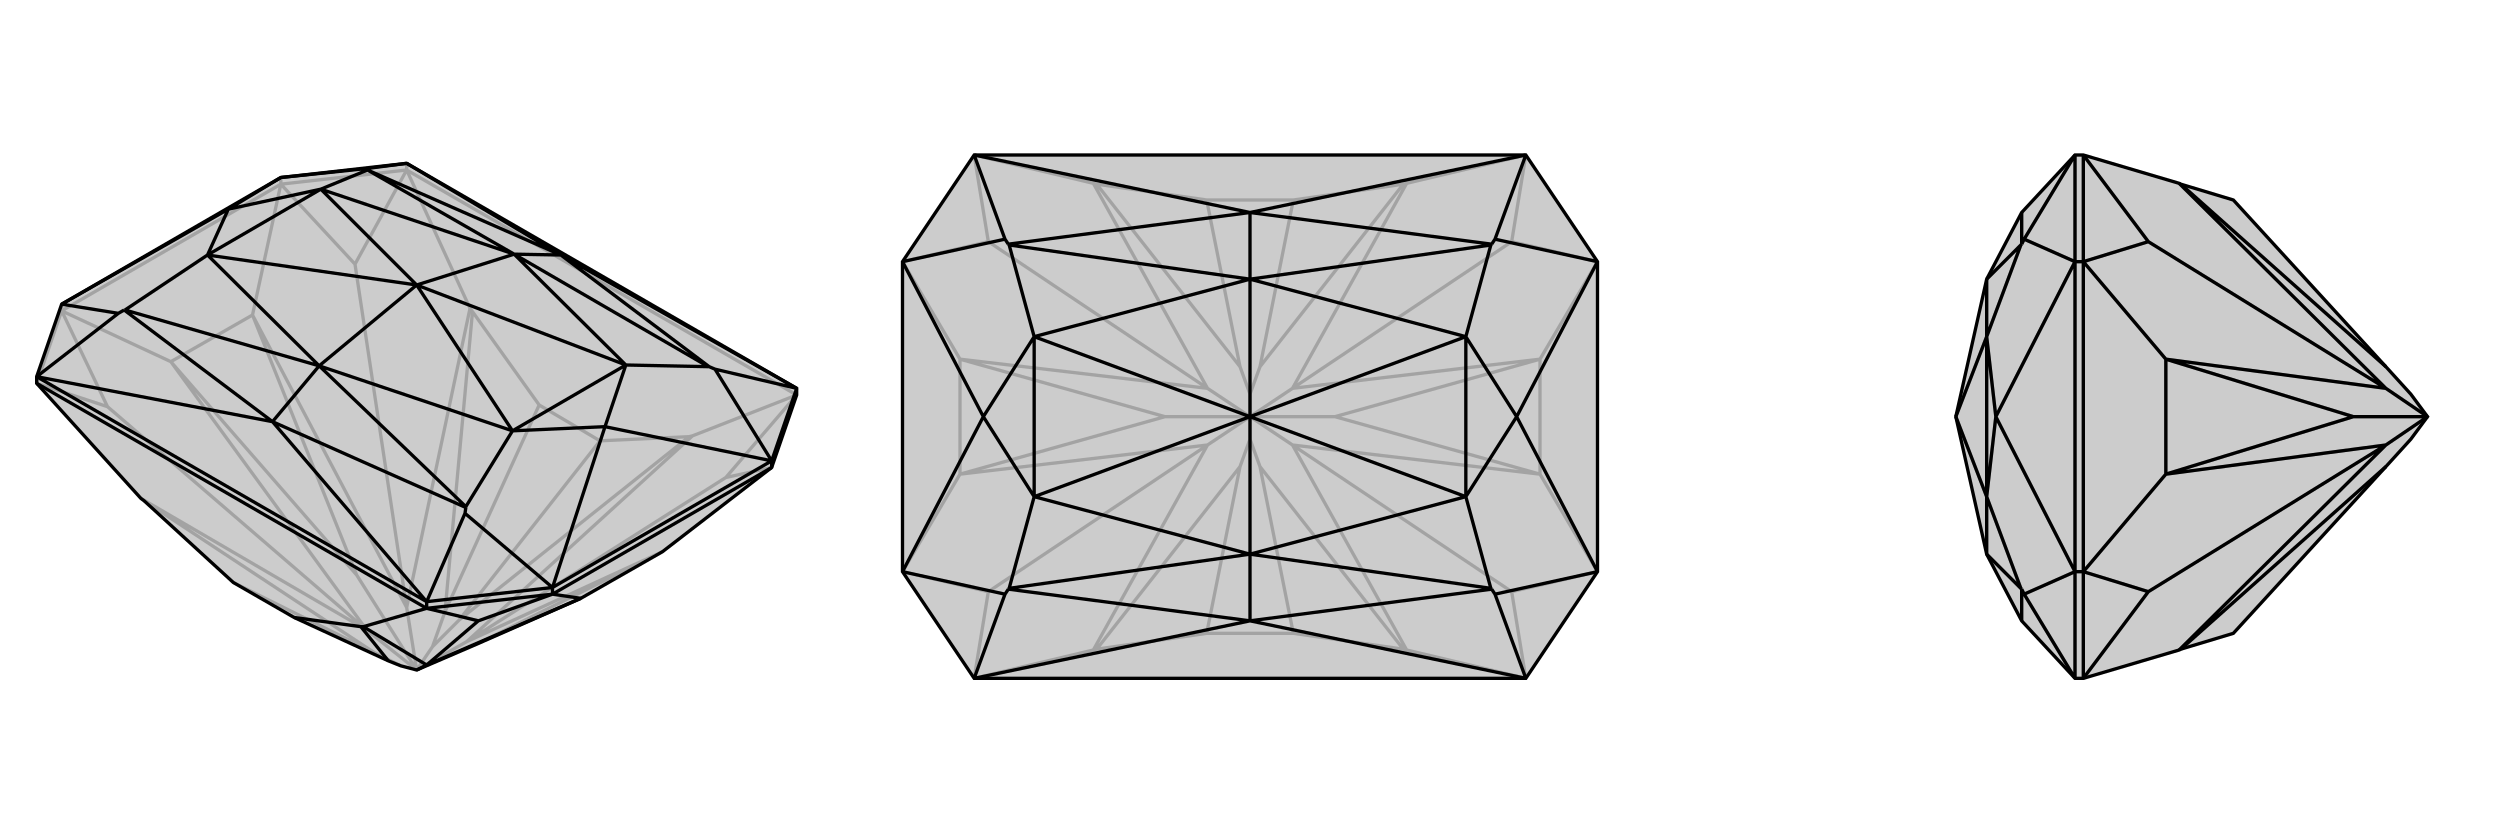 <svg xmlns="http://www.w3.org/2000/svg" viewBox="0 0 3000 1000">
    <g stroke="currentColor" stroke-width="4" fill="none" transform="translate(0 -33)">
        <path fill="currentColor" stroke="none" fill-opacity=".2" d="M353,774L466,826L481,832L500,837L572,806L697,751L795,695L926,594L956,507L956,499L488,229L337,246L74,398L44,485L44,493L169,631L173,634L280,732z" />
<path stroke-opacity=".2" d="M280,732L449,816M720,562L551,777M647,519L534,767M129,521L440,789M871,606L560,803M426,350L488,762M956,507L488,237M956,507L831,556M488,237L564,403M720,562L647,519M720,562L827,557M647,519L567,407M74,406L74,398M488,237L488,229M337,254L337,246M44,493L129,521M74,406L129,521M74,406L44,493M956,507L871,606M926,594L871,606M488,237L426,350M337,254L426,350M337,254L488,237M74,406L337,254M205,467L303,411M74,406L205,467M337,254L303,411M205,467L428,723M205,467L440,789M795,695L572,806M795,695L560,803M303,411L428,723M303,411L488,762M428,723L500,837M440,789L169,631M449,816L481,832M449,816L173,634M500,837L440,789M560,803L831,556M551,777L519,809M551,777L827,557M831,556L827,557M500,837L560,803M488,762L564,403M534,767L519,809M534,767L567,407M564,403L567,407M500,837L488,762M500,837L519,809" />
<path d="M353,774L466,826L481,832L500,837L572,806L697,751L795,695L926,594L956,507L956,499L488,229L337,246L74,398L44,485L44,493L169,631L173,634L280,732z" />
<path d="M574,778L512,831M44,493L512,763M512,763L436,785M353,774L433,785M512,763L512,755M663,746L663,738M926,594L926,586M512,763L574,778M663,746L574,778M663,746L512,763M663,746L926,594M663,746L697,751M697,751L512,831M512,831L436,785M466,826L433,785M436,785L433,785M500,837L512,831M512,755L44,485M488,229L673,339M956,499L673,339M512,755L327,539M44,485L327,539M488,229L442,235M956,499L926,586M956,499L858,476M512,755L663,738M512,755L558,649M44,485L142,409M673,339L441,237M673,339L851,473M673,339L617,338M327,539L559,642M327,539L149,405M327,539L383,472M617,338L441,237M617,338L850,473M383,472L559,641M383,472L150,405M617,338L385,260M617,338L751,471M617,338L500,375M383,472L615,550M383,472L249,339M383,472L500,375M442,235L441,237M337,246L442,235M441,237L441,237M441,237L385,260M858,476L851,473M926,586L858,476M851,473L850,473M850,473L751,471M558,649L559,642M663,738L558,649M559,642L559,641M559,641L615,550M142,409L149,405M74,398L142,409M149,405L150,405M150,405L249,339M926,586L663,738M926,586L726,545M663,738L726,545M337,246L274,284M74,398L274,284M751,471L726,545M615,550L726,545M385,260L274,284M249,339L274,284M751,471L500,375M615,550L500,375M751,471L615,550M385,260L500,375M249,339L500,375M385,260L249,339" />
    </g>
    <g stroke="currentColor" stroke-width="4" fill="none" transform="translate(1000 0)">
        <path fill="currentColor" stroke="none" fill-opacity=".2" d="M831,186L917,314L917,686L831,814L169,814L83,686L83,314L169,186z" />
<path stroke-opacity=".2" d="M448,760L488,560M552,760L512,560M552,240L512,440M448,240L488,440M186,710L449,534M814,710L551,534M814,290L551,466M186,290L449,466M169,814L312,780M831,814L688,780M448,760L552,760M448,760L316,779M552,760L684,779M831,186L688,220M169,186L312,220M552,240L448,240M552,240L684,221M448,240L316,221M169,814L186,710M83,686L186,710M831,814L814,710M917,686L814,710M831,186L814,290M917,314L814,290M169,186L186,290M83,314L186,290M848,569L848,431M917,686L848,569M917,314L848,431M152,569L152,431M83,686L152,569M83,314L152,431M152,569L398,500M152,569L449,534M848,569L602,500M848,569L551,534M848,431L602,500M848,431L551,466M602,500L500,500M152,431L398,500M152,431L449,466M398,500L500,500M449,534L312,780M488,560L500,527M488,560L316,779M312,780L316,779M500,500L449,534M551,534L688,780M512,560L500,527M512,560L684,779M688,780L684,779M500,500L551,534M500,500L500,527M551,466L688,220M512,440L500,473M512,440L684,221M688,220L684,221M500,500L551,466M449,466L312,220M488,440L500,473M488,440L316,221M312,220L316,221M500,500L449,466M500,500L500,473" />
<path d="M831,186L917,314L917,686L831,814L169,814L83,686L83,314L169,186z" />
<path d="M169,186L500,255M831,186L500,255M831,814L500,745M169,814L500,745M169,186L206,287M831,186L794,287M831,814L794,713M169,814L206,713M500,255L210,293M500,255L790,293M500,255L500,335M500,745L790,707M500,745L210,707M500,745L500,665M500,335L211,294M500,335L789,294M500,665L789,706M500,665L211,706M500,335L241,404M500,335L759,404M500,335L500,500M500,665L759,596M500,665L241,596M500,665L500,500M206,287L210,293M83,314L206,287M210,293L211,294M211,294L241,404M794,287L790,293M917,314L794,287M790,293L789,294M789,294L759,404M794,713L790,707M917,686L794,713M790,707L789,706M789,706L759,596M206,713L210,707M83,686L206,713M210,707L211,706M211,706L241,596M917,314L820,500M917,686L820,500M83,314L180,500M83,686L180,500M759,404L820,500M759,596L820,500M241,404L180,500M241,596L180,500M759,404L500,500M759,596L500,500M759,404L759,596M241,404L500,500M241,596L500,500M241,404L241,596" />
    </g>
    <g stroke="currentColor" stroke-width="4" fill="none" transform="translate(2000 0)">
        <path fill="currentColor" stroke="none" fill-opacity=".2" d="M863,560L893,527L913,500L893,473L863,440L680,240L617,221L615,220L500,186L490,186L426,255L384,335L347,500L384,665L426,745L490,814L500,814L615,780L617,779L680,760z" />
<path stroke-opacity=".2" d="M578,710L863,534M578,290L863,466M500,686L490,686M500,314L490,314M500,814L578,710M500,686L578,710M500,686L500,814M500,186L578,290M500,314L578,290M500,314L500,186M500,686L500,314M599,569L599,431M500,686L599,569M500,314L599,431M599,569L824,500M599,569L863,534M599,431L824,500M599,431L863,466M824,500L913,500M863,534L615,780M863,560L617,779M913,500L863,534M863,466L615,220M863,440L617,221M913,500L863,466M490,186L490,314M490,186L429,287M490,814L490,686M490,814L429,713M426,255L426,293M426,745L426,707M384,335L425,294M384,665L425,706M384,335L384,404M384,665L384,596M429,287L426,293M490,314L429,287M426,293L425,294M425,294L384,404M429,713L426,707M490,686L429,713M426,707L425,706M425,706L384,596M490,314L490,686M490,314L395,500M490,686L395,500M384,404L395,500M384,596L395,500M384,404L347,500M384,596L347,500M384,404L384,596" />
<path d="M863,560L893,527L913,500L893,473L863,440L680,240L617,221L615,220L500,186L490,186L426,255L384,335L347,500L384,665L426,745L490,814L500,814L615,780L617,779L680,760z" />
<path d="M578,710L863,534M578,290L863,466M500,686L490,686M500,314L490,314M500,814L578,710M500,686L578,710M500,686L500,814M500,186L578,290M500,314L578,290M500,314L500,186M500,686L500,314M599,569L599,431M500,686L599,569M500,314L599,431M599,569L824,500M599,569L863,534M599,431L824,500M599,431L863,466M824,500L913,500M863,534L615,780M863,560L617,779M913,500L863,534M863,466L615,220M863,440L617,221M913,500L863,466M490,186L490,314M490,186L429,287M490,814L490,686M490,814L429,713M426,255L426,293M426,745L426,707M384,335L425,294M384,665L425,706M384,335L384,404M384,665L384,596M429,287L426,293M490,314L429,287M426,293L425,294M425,294L384,404M429,713L426,707M490,686L429,713M426,707L425,706M425,706L384,596M490,314L490,686M490,314L395,500M490,686L395,500M384,404L395,500M384,596L395,500M384,404L347,500M384,596L347,500M384,404L384,596" />
    </g>
</svg>